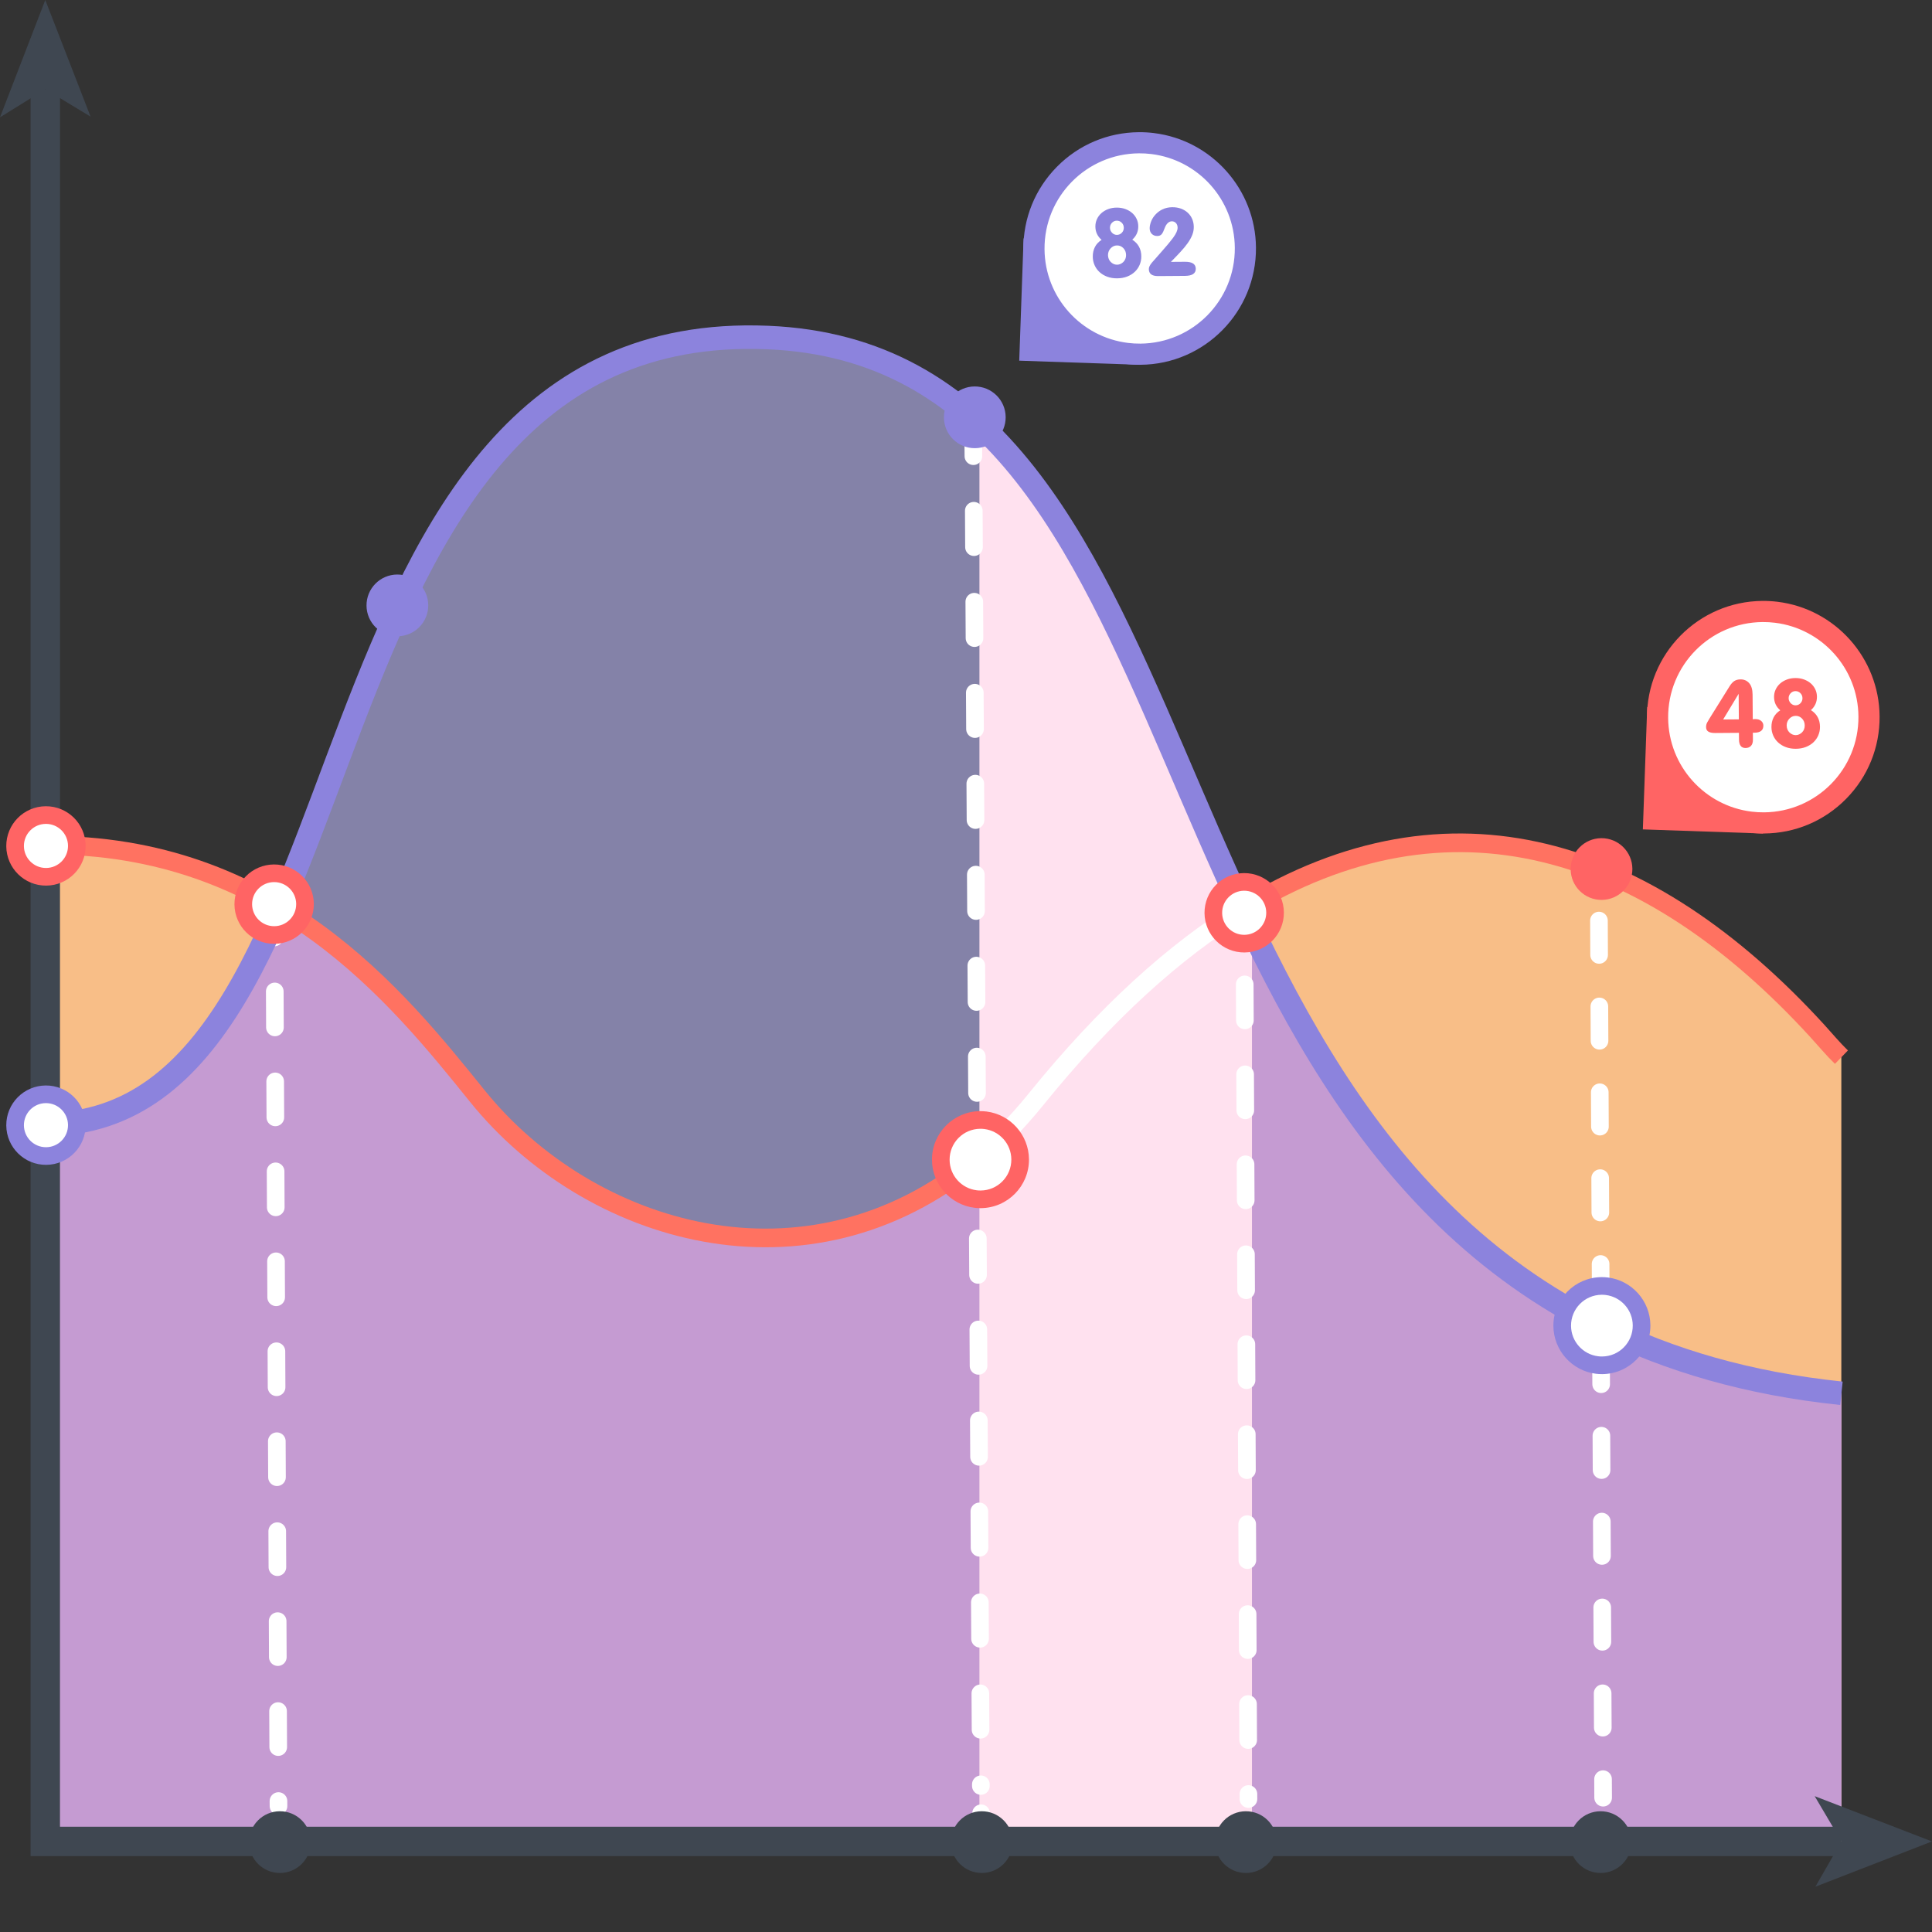 <?xml version="1.0" encoding="UTF-8"?>
<svg id="Layer_1" xmlns="http://www.w3.org/2000/svg" width="256" height="256" version="1.1" viewBox="0 0 256 256">
  <rect x="0" y="0" width="256" height="256" fill="#333333" stroke="none"/>
  <!-- Generator: Adobe Illustrator 29.0.0, SVG Export Plug-In . SVG Version: 2.1.0 Build 186)  -->
  <defs>
    <style>
      .st0 {
        fill: #ffe1ef;
      }

      .st1 {
        stroke-dasharray: 4.768 7.152;
      }

      .st1, .st2, .st3, .st4, .st5, .st6, .st7, .st8, .st9, .st10 {
        stroke-miterlimit: 10;
      }

      .st1, .st2, .st3, .st4, .st8, .st9 {
        stroke-width: 2.337px;
      }

      .st1, .st4, .st5, .st6, .st7, .st8, .st9, .st10 {
        fill: none;
      }

      .st1, .st4, .st8, .st9 {
        stroke-linecap: round;
      }

      .st1, .st4, .st8, .st9, .st10 {
        stroke: #fff;
      }

      .st11 {
        fill: #f8be87;
      }

      .st2 {
        stroke: #ff6464;
      }

      .st2, .st3, .st12 {
        fill: #fff;
      }

      .st3, .st6 {
        stroke: #8c83dd;
      }

      .st4 {
        stroke-dasharray: 4.551 6.826;
      }

      .st5 {
        stroke: #ff7261;
      }

      .st5, .st10 {
        stroke-width: 2.472px;
      }

      .st6 {
        stroke-width: 3.116px;
      }

      .st13 {
        fill: #c59bd2;
      }

      .st7 {
        stroke: #3f4751;
        stroke-width: 3.895px;
      }

      .st14 {
        fill: #3f4751;
      }

      .st15 {
        fill: #8c83dd;
      }

      .st8 {
        stroke-dasharray: 4.822 7.232;
      }

      .st16 {
        fill: #ff6464;
      }

      .st17 {
        fill: #bab7f7;
        opacity: .6;
      }
    </style>
  </defs>
  <path class="st17" d="M6.089,150.196c45.345-.329,31.365-107.79,96.236-105.083,67.281,2.807,42.669,128.309,141.674,139.505v59.423H6.089v-93.845Z"/>
  <path class="st11" d="M6.111,111.349c30.376-.221,46.449,20.64,57.14,33.904,16.506,20.478,50.857,29.099,74.001.444,37.055-45.878,73.696-41.731,103.532-9.089,1.107,1.212,2.058,2.372,3.202,3.48v103.917l-237.897.105.022-132.761Z"/>
  <path class="st13" d="M244,184.618c-45.75-4.77-65.161-33.766-79.371-64.136-9.033,5.551-18.189,13.839-27.37,25.201-23.146,28.645-57.498,20.027-74.006-.443-6.275-7.781-13.77-17.47-25.99-24.688-7.316,16.62-15.94,28.844-31.153,29.449v94.057l237.889-.105v-59.335Z"/>
  <path class="st0" d="M165.892,244.294v-121.737c-11.743-24.993-20.208-52.115-36.112-66.375v188.112h36.112Z"/>
  <g>
    <line class="st9" x1="164.863" y1="120.949" x2="164.88" y2="123.285"/>
    <line class="st1" x1="164.932" y1="130.437" x2="165.426" y2="238.381"/>
    <line class="st9" x1="165.452" y1="241.958" x2="165.469" y2="244.294"/>
  </g>
  <g>
    <line class="st9" x1="211.802" y1="112.818" x2="211.82" y2="115.154"/>
    <line class="st4" x1="211.869" y1="121.98" x2="212.423" y2="238.203"/>
    <line class="st9" x1="212.447" y1="241.616" x2="212.464" y2="243.953"/>
  </g>
  <g>
    <line class="st9" x1="128.963" y1="58.108" x2="128.98" y2="60.445"/>
    <line class="st8" x1="129.033" y1="67.677" x2="129.97" y2="236.651"/>
    <line class="st9" x1="129.996" y1="240.267" x2="130.013" y2="242.604"/>
  </g>
  <g>
    <line class="st9" x1="36.34" y1="121.881" x2="36.357" y2="124.218"/>
    <line class="st1" x1="36.409" y1="131.37" x2="36.902" y2="239.314"/>
    <line class="st9" x1="36.928" y1="242.89" x2="36.945" y2="245.227"/>
  </g>
  <path class="st6" d="M212.28,175.831c8.981,4.41,19.297,7.492,31.72,8.787"/>
  <path class="st6" d="M6.111,149c45.345-.329,30.765-106.982,95.636-104.276,59.14,2.467,47.078,99.948,110.532,131.107"/>
  <path class="st5" d="M164.708,120.43c27.399-16.789,53.666-8.354,76.09,16.168,1.108,1.212,2.057,2.372,3.202,3.48"/>
  <path class="st10" d="M129.4,153.696c2.726-2.257,5.358-4.917,7.859-8.013,9.208-11.395,18.39-19.702,27.448-25.253"/>
  <path class="st5" d="M6,112c30.378-.22,46.563,19.981,57.254,33.24,14.723,18.258,43.644,27.087,66.146,8.456"/>
  <g>
    <polyline class="st7" points="6 11.822 6 244 244 244"/>
    <polygon class="st14" points="6 0 0 15.546 6 11.822 12 15.454 6 0"/>
    <polygon class="st14" points="256 244 240.546 250 244 244 240.454 238 256 244"/>
  </g>
  <path class="st2" d="M32.235,119.834c-.016-2.259,1.801-4.103,4.06-4.12,2.259-.016,4.103,1.801,4.12,4.06.016,2.259-1.801,4.103-4.06,4.12-2.259.016-4.103-1.801-4.12-4.06Z"/>
  <path class="st2" d="M2,112.12c-.016-2.259,1.801-4.103,4.06-4.12,2.259-.016,4.103,1.801,4.12,4.06.016,2.259-1.801,4.103-4.06,4.12-2.259.016-4.103-1.801-4.12-4.06Z"/>
  <path class="st2" d="M160.773,120.978c-.016-2.259,1.801-4.103,4.06-4.12,2.259-.016,4.103,1.801,4.12,4.06.016,2.259-1.801,4.103-4.06,4.12-2.259.016-4.103-1.801-4.12-4.06Z"/>
  <path class="st15" d="M125.076,55.327c-.016-2.259,1.801-4.103,4.06-4.12,2.259-.016,4.103,1.801,4.12,4.06.016,2.259-1.801,4.103-4.06,4.12-2.259.016-4.103-1.801-4.12-4.06Z"/>
  <path class="st16" d="M208.119,115.182c-.016-2.259,1.801-4.103,4.06-4.12,2.259-.016,4.103,1.801,4.12,4.06.016,2.259-1.801,4.103-4.06,4.12-2.259.016-4.103-1.801-4.12-4.06Z"/>
  <path class="st15" d="M48.565,80.247c-.016-2.259,1.801-4.103,4.06-4.12,2.259-.016,4.103,1.801,4.12,4.06.016,2.259-1.801,4.103-4.06,4.12-2.259.016-4.103-1.801-4.12-4.06Z"/>
  <path class="st14" d="M33,244.12c-.016-2.259,1.801-4.103,4.06-4.12,2.259-.016,4.103,1.801,4.12,4.06.016,2.259-1.801,4.103-4.06,4.12-2.259.016-4.103-1.801-4.12-4.06Z"/>
  <path class="st14" d="M161,244.12c-.016-2.259,1.801-4.103,4.06-4.12,2.259-.016,4.103,1.801,4.12,4.06.016,2.259-1.801,4.103-4.06,4.12-2.259.016-4.103-1.801-4.12-4.06Z"/>
  <path class="st14" d="M208,244.12c-.016-2.259,1.801-4.103,4.06-4.12,2.259-.016,4.103,1.801,4.12,4.06.016,2.259-1.801,4.103-4.06,4.12-2.259.016-4.103-1.801-4.12-4.06Z"/>
  <path class="st14" d="M126,244.12c-.016-2.259,1.801-4.103,4.06-4.12,2.259-.016,4.103,1.801,4.12,4.06.016,2.259-1.801,4.103-4.06,4.12-2.259.016-4.103-1.801-4.12-4.06Z"/>
  <path class="st3" d="M2,149.12c-.016-2.259,1.801-4.103,4.06-4.12,2.259-.016,4.103,1.801,4.12,4.06s-1.801,4.103-4.06,4.12c-2.259.016-4.103-1.801-4.12-4.06Z"/>
  <g>
    <polygon class="st15" points="135.631 31.573 135.054 47.791 150.988 48.337 147.381 38.909 135.631 31.573"/>
    <g>
      <path class="st12" d="M149.286,46.828c-6.95-.855-12.231-6.789-12.282-13.802-.055-7.724,6.183-14.054,13.907-14.11.611-.005,1.226.031,1.828.105,6.951.855,12.231,6.789,12.282,13.802.056,7.724-6.183,14.053-13.907,14.11-.611.005-1.226-.031-1.828-.105Z"/>
      <path class="st15" d="M152.568,20.412c6.191.762,11.005,6.016,11.051,12.421.051,6.963-5.553,12.648-12.516,12.699-.558.004-1.108-.028-1.647-.095-6.191-.762-11.005-6.016-11.051-12.421-.051-6.963,5.553-12.648,12.516-12.699.558-.004,1.108.028,1.647.095M152.911,17.632h0c-.663-.082-1.339-.121-2.01-.115-4.116.03-7.974,1.661-10.863,4.592-2.889,2.931-4.464,6.812-4.434,10.928.056,7.714,5.864,14.241,13.511,15.182.663.082,1.339.121,2.01.116,8.496-.062,15.358-7.024,15.297-15.52-.056-7.714-5.864-14.241-13.511-15.181h0Z"/>
    </g>
  </g>
  <g>
    <polygon class="st16" points="218.264 93.681 217.687 109.899 233.621 110.445 230.014 101.017 218.264 93.681"/>
    <g>
      <path class="st12" d="M231.918,108.936c-6.951-.855-12.231-6.789-12.281-13.802-.027-3.741,1.404-7.27,4.031-9.935,2.626-2.665,6.133-4.148,9.875-4.175.611-.005,1.226.031,1.828.105,6.95.855,12.231,6.789,12.281,13.802.027,3.741-1.404,7.27-4.031,9.935-2.627,2.665-6.134,4.148-9.876,4.175-.611.005-1.226-.031-1.828-.105Z"/>
      <path class="st16" d="M235.201,82.52c6.191.761,11.005,6.016,11.052,12.421.051,6.963-5.553,12.648-12.516,12.699-.558.004-1.108-.028-1.647-.095-6.191-.762-11.005-6.016-11.051-12.421-.051-6.963,5.553-12.648,12.516-12.699.558-.004,1.108.028,1.647.095M235.544,79.74h-.001c-.663-.082-1.339-.12-2.009-.116-8.496.062-15.359,7.024-15.297,15.521.056,7.714,5.864,14.24,13.511,15.181.663.082,1.339.121,2.01.116,4.116-.03,7.974-1.661,10.863-4.592,2.889-2.932,4.464-6.812,4.434-10.928-.056-7.714-5.864-14.241-13.51-15.181h0Z"/>
    </g>
  </g>
  <g>
    <path class="st15" d="M145.967,31.786c-.543-.469-.818-1.058-.824-1.764-.002-.349.066-.675.205-.979.139-.305.335-.57.587-.796.251-.227.552-.405.899-.537.348-.131.725-.199,1.133-.202.407-.002.785.059,1.134.186.351.127.654.301.909.523.254.222.454.485.597.787.145.302.218.628.22.977.005.707-.261,1.298-.797,1.776.793.509,1.193,1.246,1.199,2.21.003.399-.071.775-.222,1.129-.151.355-.368.663-.647.927-.282.264-.618.472-1.011.625-.396.152-.833.23-1.315.233-.482.004-.92-.068-1.317-.214-.395-.147-.734-.35-1.019-.61-.286-.259-.505-.566-.66-.918-.158-.352-.237-.728-.24-1.127-.004-.474.091-.9.283-1.279.192-.38.488-.697.885-.948ZM147.077,30.195c0,.125.027.243.077.355.051.112.118.211.202.297.084.087.18.155.289.204.107.049.224.074.349.073.258-.002.475-.095.651-.279.178-.184.266-.405.265-.663-.002-.265-.093-.49-.274-.67-.18-.182-.398-.272-.656-.271-.249.002-.461.096-.64.279-.177.184-.265.41-.263.675ZM146.816,33.811c.002.174.035.341.098.498.063.157.151.291.264.403.113.111.24.201.382.267.141.064.295.096.462.095.158,0,.309-.035.454-.102.145-.068.273-.158.385-.271.11-.112.198-.246.258-.4.061-.154.092-.322.09-.506-.002-.365-.12-.67-.355-.913-.234-.243-.519-.364-.85-.361-.167.001-.32.035-.46.104-.141.067-.267.159-.378.276-.112.117-.198.253-.259.407-.061.155-.092.322-.091.505Z"/>
    <path class="st15" d="M153.442,36.58c-.806.006-1.211-.303-1.215-.928-.003-.249.139-.539.423-.871.285-.33.674-.772,1.168-1.325.709-.795,1.257-1.455,1.645-1.978.386-.523.578-.959.576-1.309-.002-.258-.077-.464-.223-.617-.146-.153-.328-.228-.545-.227-.191.002-.37.078-.534.229-.165.151-.305.381-.418.688-.122.35-.249.609-.381.776-.132.168-.331.251-.597.253-.291.003-.529-.09-.719-.274-.187-.186-.283-.436-.285-.752,0-.232.05-.501.156-.804.106-.303.257-.579.455-.829.298-.373.648-.658,1.053-.855.407-.197.846-.297,1.32-.3.431-.004.823.061,1.173.191.35.131.649.313.901.549.252.235.444.511.58.831.136.318.204.665.207,1.039.003.358-.063.709-.198,1.054-.135.346-.332.703-.59,1.07-.26.368-.578.756-.958,1.166-.379.41-.807.858-1.286,1.343l1.857-.014c.954-.007,1.434.301,1.439.925.004.623-.471.938-1.425.944l-3.578.026Z"/>
  </g>
  <g>
    <path class="st16" d="M230.418,97.104l-3.128.023c-.407.003-.713-.057-.916-.181-.205-.123-.308-.322-.31-.596,0-.232.047-.437.144-.612.099-.175.205-.358.321-.551l2.613-4.194c.213-.351.432-.6.655-.747.223-.147.502-.222.833-.224.466-.003.847.162,1.144.497.297.335.448.846.453,1.536l.024,3.253c.059-.008.112-.016.163-.019.049-.005.095-.007.137-.007.35-.003.619.078.812.243.192.164.29.372.291.621.004.623-.397.938-1.202.943h-.188s.007.936.007.936c.002.349-.082.618-.255.806-.175.187-.414.284-.721.285-.573.004-.864-.376-.869-1.14l-.007-.873ZM230.406,95.321l-.025-3.39-2.056,3.405,2.081-.016Z"/>
    <path class="st16" d="M235.895,94.122c-.544-.469-.819-1.057-.824-1.763-.002-.349.066-.676.205-.98.14-.304.335-.57.586-.796.252-.226.552-.404.9-.536.348-.132.725-.199,1.132-.202.408-.003.787.058,1.136.185.35.127.652.301.908.523.255.222.454.486.598.788.144.302.216.628.218.976.006.706-.261,1.298-.797,1.775.793.51,1.194,1.247,1.201,2.21.003.399-.073.775-.223,1.13-.152.354-.367.663-.648.927-.28.264-.617.472-1.011.624-.395.153-.832.23-1.314.234-.481.004-.92-.068-1.316-.215-.397-.146-.736-.349-1.021-.61-.285-.259-.504-.565-.66-.917-.157-.352-.237-.728-.239-1.127-.004-.474.091-.9.283-1.28.192-.38.487-.696.885-.948ZM237.004,92.531c.001.125.027.243.078.355.05.111.118.212.201.298.083.087.179.154.288.204.108.049.224.073.349.071.258-.002.475-.094.653-.279.176-.184.264-.404.263-.662-.002-.266-.093-.49-.273-.671-.18-.182-.399-.271-.656-.27-.248.002-.462.096-.64.279-.178.184-.266.409-.264.674ZM236.745,96.147c.001.175.033.341.097.498.062.158.152.292.264.403.113.111.24.2.382.265.141.066.296.097.461.096.159-.001.31-.036.454-.103.145-.068.273-.158.385-.271.111-.112.198-.246.26-.4.059-.154.09-.323.089-.507-.003-.366-.121-.669-.355-.913-.235-.243-.518-.365-.851-.362-.165.001-.32.036-.46.104-.14.067-.266.16-.378.277-.111.117-.198.253-.259.407-.062.154-.091.322-.09.505Z"/>
  </g>
  <g>
    <path class="st12" d="M129.27,158.878c-2.61-.321-4.592-2.548-4.611-5.181-.01-1.404.527-2.728,1.513-3.729.985-1,2.302-1.557,3.707-1.567.232-.001.461.012.686.04,2.609.321,4.591,2.548,4.611,5.18.021,2.899-2.321,5.276-5.22,5.297-.232.001-.461-.012-.685-.04Z"/>
    <path class="st16" d="M130.422,149.6c2.009.247,3.57,1.952,3.585,4.03.016,2.259-1.801,4.103-4.06,4.12-.181.001-.359-.009-.534-.031-2.008-.247-3.57-1.952-3.585-4.03-.016-2.259,1.801-4.103,4.06-4.12.181-.001.359.009.534.031M130.707,147.281h0c-.276-.034-.557-.05-.836-.048-3.544.026-6.406,2.93-6.38,6.473.023,3.217,2.447,5.939,5.637,6.332.276.034.557.05.836.048,3.544-.026,6.406-2.93,6.38-6.473-.023-3.217-2.447-5.939-5.637-6.332h0Z"/>
  </g>
  <g>
    <path class="st12" d="M211.611,180.871c-2.609-.321-4.592-2.548-4.611-5.181-.021-2.9,2.321-5.276,5.221-5.297.232-.001.461.012.685.04,2.61.321,4.592,2.548,4.611,5.181.01,1.404-.527,2.729-1.513,3.729-.986,1-2.302,1.557-3.707,1.567-.232.001-.461-.012-.685-.04Z"/>
    <path class="st15" d="M212.764,171.593c2.008.247,3.57,1.952,3.585,4.03.016,2.259-1.801,4.103-4.06,4.12-.181.001-.36-.009-.534-.031-2.008-.247-3.57-1.952-3.585-4.03-.016-2.259,1.801-4.103,4.06-4.12.181-.001.36.009.535.031M213.049,169.274h0c-.276-.034-.558-.05-.837-.048-3.544.026-6.406,2.93-6.38,6.473.023,3.217,2.447,5.939,5.637,6.332.276.034.558.05.837.048,3.544-.026,6.406-2.93,6.38-6.473-.023-3.217-2.447-5.939-5.636-6.332h0Z"/>
  </g>
</svg>